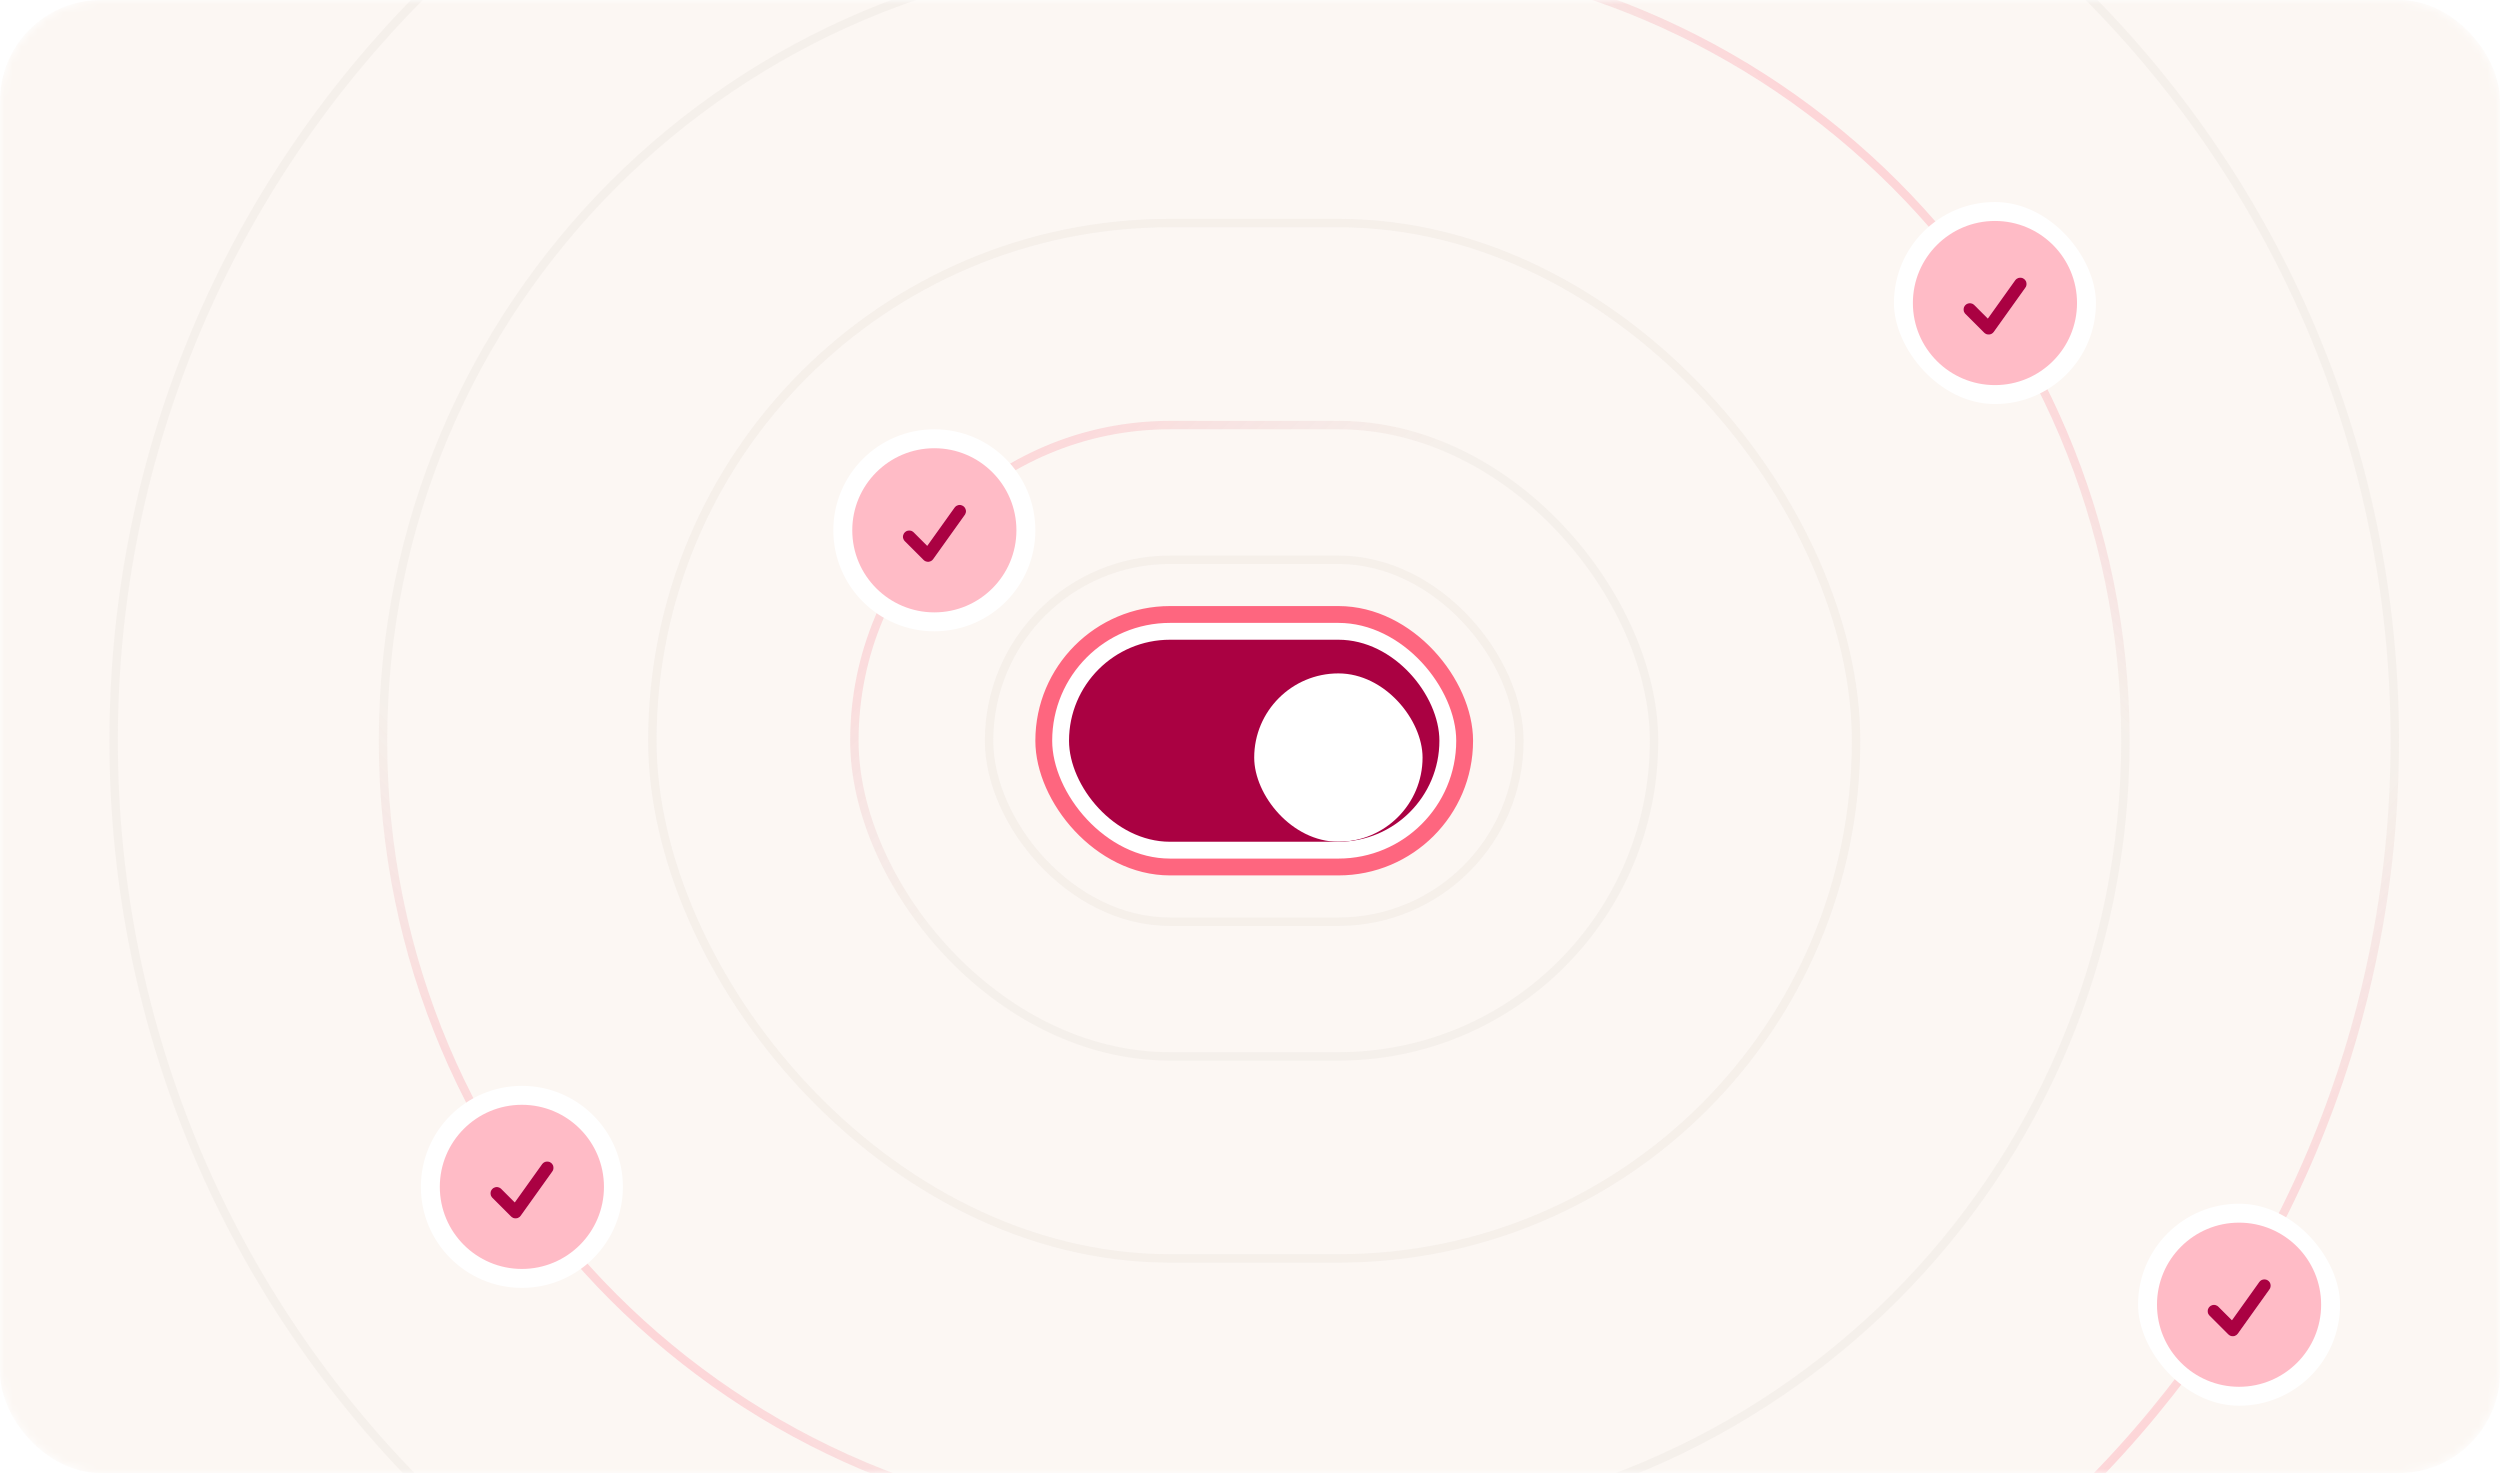 <svg width="297" height="175" viewBox="0 0 297 175" fill="none" xmlns="http://www.w3.org/2000/svg">
<mask id="mask0_172_1853" style="mask-type:alpha" maskUnits="userSpaceOnUse" x="0" y="0" width="297" height="175">
<rect width="297" height="175" rx="12" fill="#F8EFE6"/>
</mask>
<g mask="url(#mask0_172_1853)">
<rect width="297" height="175" rx="12" fill="#FCF7F3"/>
<rect opacity="0.2" x="117.5" y="66.5" width="63" height="43" rx="21.5" stroke="#DED3C9"/>
<rect opacity="0.2" x="101.5" y="50.5" width="95" height="75" rx="37.5" stroke="url(#paint0_linear_172_1853)"/>
<rect opacity="0.2" x="77.5" y="26.5" width="143" height="123" rx="61.5" stroke="#DED3C9"/>
<path opacity="0.2" d="M139 -5.5H159C210.639 -5.5 252.5 36.361 252.5 88C252.5 139.639 210.639 181.5 159 181.5H139C87.361 181.5 45.5 139.639 45.5 88C45.5 36.361 87.361 -5.5 139 -5.5Z" stroke="url(#paint1_linear_172_1853)"/>
<path opacity="0.2" d="M139 -37.5H159C228.312 -37.5 284.5 18.688 284.5 88C284.5 157.312 228.312 213.5 159 213.5H139C69.688 213.5 13.5 157.312 13.5 88C13.5 18.688 69.688 -37.5 139 -37.5Z" stroke="url(#paint2_linear_172_1853)"/>
<rect x="124" y="73" width="50" height="30" rx="15" fill="white" stroke="#FE667F" stroke-width="2"/>
<g clip-path="url(#clip0_172_1853)">
<rect x="127" y="76" width="44" height="24" rx="12" fill="#AA0142"/>
<g filter="url(#filter0_dd_172_1853)">
<rect x="149" y="78" width="20" height="20" rx="10" fill="white"/>
</g>
</g>
</g>
<path d="M50 141C50 134.373 55.373 129 62 129C68.627 129 74 134.373 74 141C74 147.627 68.627 153 62 153C55.373 153 50 147.627 50 141Z" fill="white"/>
<path fill-rule="evenodd" clip-rule="evenodd" d="M52.25 141C52.25 135.615 56.615 131.25 62 131.25C67.385 131.25 71.75 135.615 71.75 141C71.75 146.385 67.385 150.75 62 150.75C56.615 150.75 52.25 146.385 52.25 141ZM65.61 139.186C65.67 139.106 65.713 139.015 65.738 138.918C65.762 138.821 65.767 138.72 65.751 138.621C65.736 138.523 65.701 138.428 65.649 138.343C65.597 138.258 65.528 138.184 65.446 138.126C65.365 138.068 65.273 138.026 65.175 138.004C65.078 137.982 64.977 137.98 64.879 137.997C64.78 138.015 64.686 138.052 64.602 138.106C64.518 138.161 64.446 138.231 64.39 138.314L61.154 142.844L59.53 141.22C59.388 141.088 59.2 141.015 59.005 141.019C58.811 141.022 58.626 141.101 58.488 141.238C58.351 141.376 58.272 141.561 58.269 141.755C58.265 141.95 58.337 142.138 58.47 142.28L60.72 144.53C60.797 144.607 60.89 144.666 60.992 144.704C61.094 144.741 61.203 144.756 61.312 144.747C61.42 144.738 61.526 144.706 61.62 144.652C61.715 144.598 61.797 144.525 61.86 144.436L65.61 139.186Z" fill="#FFBBC6"/>
<path fill-rule="evenodd" clip-rule="evenodd" d="M65.61 139.186C65.67 139.106 65.713 139.015 65.738 138.918C65.762 138.821 65.767 138.72 65.751 138.621C65.736 138.523 65.701 138.428 65.649 138.343C65.597 138.258 65.528 138.184 65.446 138.126C65.365 138.068 65.273 138.026 65.175 138.004C65.078 137.982 64.977 137.98 64.879 137.997C64.78 138.015 64.686 138.052 64.602 138.106C64.519 138.161 64.446 138.231 64.39 138.314L61.154 142.844L59.53 141.22C59.388 141.088 59.2 141.015 59.006 141.019C58.811 141.022 58.626 141.101 58.489 141.238C58.351 141.376 58.272 141.561 58.269 141.756C58.266 141.95 58.338 142.138 58.47 142.28L60.72 144.53C60.797 144.607 60.89 144.666 60.992 144.704C61.094 144.741 61.203 144.756 61.312 144.747C61.42 144.738 61.526 144.706 61.62 144.652C61.715 144.598 61.797 144.525 61.86 144.436L65.61 139.186Z" fill="#AA0142"/>
<path d="M99 63C99 56.373 104.373 51 111 51C117.627 51 123 56.373 123 63C123 69.627 117.627 75 111 75C104.373 75 99 69.627 99 63Z" fill="white"/>
<path fill-rule="evenodd" clip-rule="evenodd" d="M101.25 63C101.25 57.615 105.615 53.25 111 53.25C116.385 53.25 120.75 57.615 120.75 63C120.75 68.385 116.385 72.75 111 72.75C105.615 72.75 101.25 68.385 101.25 63ZM114.61 61.186C114.67 61.106 114.713 61.015 114.738 60.918C114.762 60.821 114.767 60.72 114.751 60.621C114.736 60.523 114.701 60.428 114.649 60.343C114.596 60.258 114.528 60.184 114.446 60.126C114.365 60.068 114.273 60.026 114.175 60.004C114.078 59.982 113.977 59.98 113.878 59.998C113.78 60.015 113.686 60.052 113.602 60.106C113.518 60.161 113.446 60.231 113.39 60.314L110.154 64.844L108.53 63.22C108.388 63.087 108.2 63.015 108.005 63.019C107.811 63.022 107.626 63.101 107.488 63.238C107.351 63.376 107.272 63.561 107.269 63.755C107.265 63.95 107.338 64.138 107.47 64.28L109.72 66.53C109.797 66.607 109.89 66.666 109.992 66.704C110.094 66.741 110.203 66.756 110.312 66.747C110.42 66.738 110.525 66.706 110.62 66.652C110.715 66.598 110.797 66.525 110.86 66.436L114.61 61.186Z" fill="#FFBBC6"/>
<path fill-rule="evenodd" clip-rule="evenodd" d="M114.61 61.186C114.67 61.106 114.713 61.015 114.738 60.918C114.762 60.821 114.766 60.72 114.751 60.621C114.736 60.523 114.701 60.428 114.649 60.343C114.596 60.258 114.527 60.184 114.446 60.126C114.365 60.068 114.273 60.026 114.175 60.004C114.078 59.982 113.977 59.98 113.878 59.998C113.78 60.015 113.686 60.052 113.602 60.106C113.518 60.161 113.446 60.231 113.39 60.314L110.154 64.844L108.53 63.22C108.388 63.087 108.2 63.015 108.005 63.019C107.811 63.022 107.626 63.101 107.488 63.238C107.351 63.376 107.272 63.561 107.269 63.755C107.265 63.95 107.337 64.138 107.47 64.28L109.72 66.53C109.797 66.607 109.89 66.666 109.992 66.704C110.094 66.741 110.203 66.756 110.312 66.747C110.42 66.738 110.525 66.706 110.62 66.652C110.715 66.598 110.796 66.525 110.86 66.436L114.61 61.186Z" fill="#AA0142"/>
<rect x="225" y="24" width="24" height="24" rx="12" fill="white"/>
<path fill-rule="evenodd" clip-rule="evenodd" d="M227.25 36C227.25 30.615 231.615 26.25 237 26.25C242.385 26.25 246.75 30.615 246.75 36C246.75 41.385 242.385 45.75 237 45.75C231.615 45.75 227.25 41.385 227.25 36ZM240.61 34.186C240.67 34.106 240.713 34.015 240.738 33.918C240.762 33.821 240.767 33.72 240.751 33.621C240.736 33.523 240.701 33.428 240.649 33.343C240.596 33.258 240.528 33.184 240.446 33.126C240.365 33.068 240.273 33.026 240.175 33.004C240.078 32.982 239.977 32.98 239.878 32.998C239.78 33.015 239.686 33.052 239.602 33.106C239.518 33.161 239.446 33.231 239.39 33.314L236.154 37.844L234.53 36.22C234.388 36.087 234.2 36.015 234.005 36.019C233.811 36.022 233.626 36.101 233.488 36.238C233.351 36.376 233.272 36.561 233.269 36.755C233.265 36.95 233.338 37.138 233.47 37.28L235.72 39.53C235.797 39.607 235.89 39.666 235.992 39.704C236.094 39.741 236.203 39.756 236.312 39.747C236.42 39.738 236.525 39.706 236.62 39.652C236.715 39.598 236.797 39.525 236.86 39.436L240.61 34.186Z" fill="#FFBBC6"/>
<path fill-rule="evenodd" clip-rule="evenodd" d="M240.61 34.186C240.67 34.106 240.713 34.015 240.738 33.918C240.762 33.821 240.766 33.72 240.751 33.621C240.736 33.523 240.701 33.428 240.649 33.343C240.596 33.258 240.527 33.184 240.446 33.126C240.365 33.068 240.273 33.026 240.175 33.004C240.078 32.982 239.977 32.98 239.878 32.998C239.78 33.015 239.686 33.052 239.602 33.106C239.518 33.161 239.446 33.231 239.39 33.314L236.154 37.844L234.53 36.22C234.388 36.087 234.2 36.015 234.005 36.019C233.811 36.022 233.626 36.101 233.488 36.238C233.351 36.376 233.272 36.561 233.269 36.755C233.265 36.95 233.337 37.138 233.47 37.28L235.72 39.53C235.797 39.607 235.89 39.666 235.992 39.704C236.094 39.741 236.203 39.756 236.312 39.747C236.42 39.738 236.525 39.706 236.62 39.652C236.715 39.598 236.796 39.525 236.86 39.436L240.61 34.186Z" fill="#AA0142"/>
<rect x="254" y="143" width="24" height="24" rx="12" fill="white"/>
<path fill-rule="evenodd" clip-rule="evenodd" d="M256.25 155C256.25 149.615 260.615 145.25 266 145.25C271.385 145.25 275.75 149.615 275.75 155C275.75 160.385 271.385 164.75 266 164.75C260.615 164.75 256.25 160.385 256.25 155ZM269.61 153.186C269.67 153.106 269.713 153.015 269.738 152.918C269.762 152.821 269.767 152.72 269.751 152.621C269.736 152.523 269.701 152.428 269.649 152.343C269.596 152.258 269.528 152.184 269.446 152.126C269.365 152.068 269.273 152.026 269.175 152.004C269.078 151.982 268.977 151.98 268.878 151.997C268.78 152.015 268.686 152.052 268.602 152.106C268.518 152.161 268.446 152.231 268.39 152.314L265.154 156.844L263.53 155.22C263.388 155.088 263.2 155.015 263.005 155.019C262.811 155.022 262.626 155.101 262.488 155.238C262.351 155.376 262.272 155.561 262.269 155.755C262.265 155.95 262.338 156.138 262.47 156.28L264.72 158.53C264.797 158.607 264.89 158.666 264.992 158.704C265.094 158.741 265.203 158.756 265.312 158.747C265.42 158.738 265.525 158.706 265.62 158.652C265.715 158.598 265.797 158.525 265.86 158.436L269.61 153.186Z" fill="#FFBBC6"/>
<path fill-rule="evenodd" clip-rule="evenodd" d="M269.61 153.186C269.67 153.106 269.713 153.015 269.738 152.918C269.762 152.821 269.766 152.72 269.751 152.621C269.736 152.523 269.701 152.428 269.649 152.343C269.596 152.258 269.527 152.184 269.446 152.126C269.365 152.068 269.273 152.026 269.175 152.004C269.078 151.982 268.977 151.98 268.878 151.997C268.78 152.015 268.686 152.052 268.602 152.106C268.518 152.161 268.446 152.231 268.39 152.314L265.154 156.844L263.53 155.22C263.388 155.088 263.2 155.015 263.005 155.019C262.811 155.022 262.626 155.101 262.488 155.238C262.351 155.376 262.272 155.561 262.269 155.756C262.265 155.95 262.337 156.138 262.47 156.28L264.72 158.53C264.797 158.607 264.89 158.666 264.992 158.704C265.094 158.741 265.203 158.756 265.312 158.747C265.42 158.738 265.525 158.706 265.62 158.652C265.715 158.598 265.796 158.525 265.86 158.436L269.61 153.186Z" fill="#AA0142"/>
<defs>
<filter id="filter0_dd_172_1853" x="146" y="76" width="26" height="26" filterUnits="userSpaceOnUse" color-interpolation-filters="sRGB">
<feFlood flood-opacity="0" result="BackgroundImageFix"/>
<feColorMatrix in="SourceAlpha" type="matrix" values="0 0 0 0 0 0 0 0 0 0 0 0 0 0 0 0 0 0 127 0" result="hardAlpha"/>
<feMorphology radius="1" operator="erode" in="SourceAlpha" result="effect1_dropShadow_172_1853"/>
<feOffset dy="1"/>
<feGaussianBlur stdDeviation="1"/>
<feColorMatrix type="matrix" values="0 0 0 0 0.039 0 0 0 0 0.05 0 0 0 0 0.071 0 0 0 0.1 0"/>
<feBlend mode="normal" in2="BackgroundImageFix" result="effect1_dropShadow_172_1853"/>
<feColorMatrix in="SourceAlpha" type="matrix" values="0 0 0 0 0 0 0 0 0 0 0 0 0 0 0 0 0 0 127 0" result="hardAlpha"/>
<feOffset dy="1"/>
<feGaussianBlur stdDeviation="1.5"/>
<feColorMatrix type="matrix" values="0 0 0 0 0.039 0 0 0 0 0.05 0 0 0 0 0.071 0 0 0 0.1 0"/>
<feBlend mode="normal" in2="effect1_dropShadow_172_1853" result="effect2_dropShadow_172_1853"/>
<feBlend mode="normal" in="SourceGraphic" in2="effect2_dropShadow_172_1853" result="shape"/>
</filter>
<linearGradient id="paint0_linear_172_1853" x1="134.5" y1="88" x2="110" y2="62" gradientUnits="userSpaceOnUse">
<stop stop-color="#C2B2A6" stop-opacity="0.5"/>
<stop offset="1" stop-color="#FF4F6C"/>
</linearGradient>
<linearGradient id="paint1_linear_172_1853" x1="73" y1="153" x2="219.105" y2="18.116" gradientUnits="userSpaceOnUse">
<stop stop-color="#FF4F6C"/>
<stop offset="0.135" stop-color="#C2B2A6" stop-opacity="0.5"/>
<stop offset="0.889" stop-color="#C2B2A6" stop-opacity="0.5"/>
<stop offset="1" stop-color="#FF4F6C"/>
</linearGradient>
<linearGradient id="paint2_linear_172_1853" x1="249" y1="135.5" x2="269.075" y2="151.836" gradientUnits="userSpaceOnUse">
<stop stop-color="#C2B2A6" stop-opacity="0.5"/>
<stop offset="1" stop-color="#FF4F6C"/>
</linearGradient>
<clipPath id="clip0_172_1853">
<rect x="127" y="76" width="44" height="24" rx="12" fill="white"/>
</clipPath>
</defs>
</svg>
